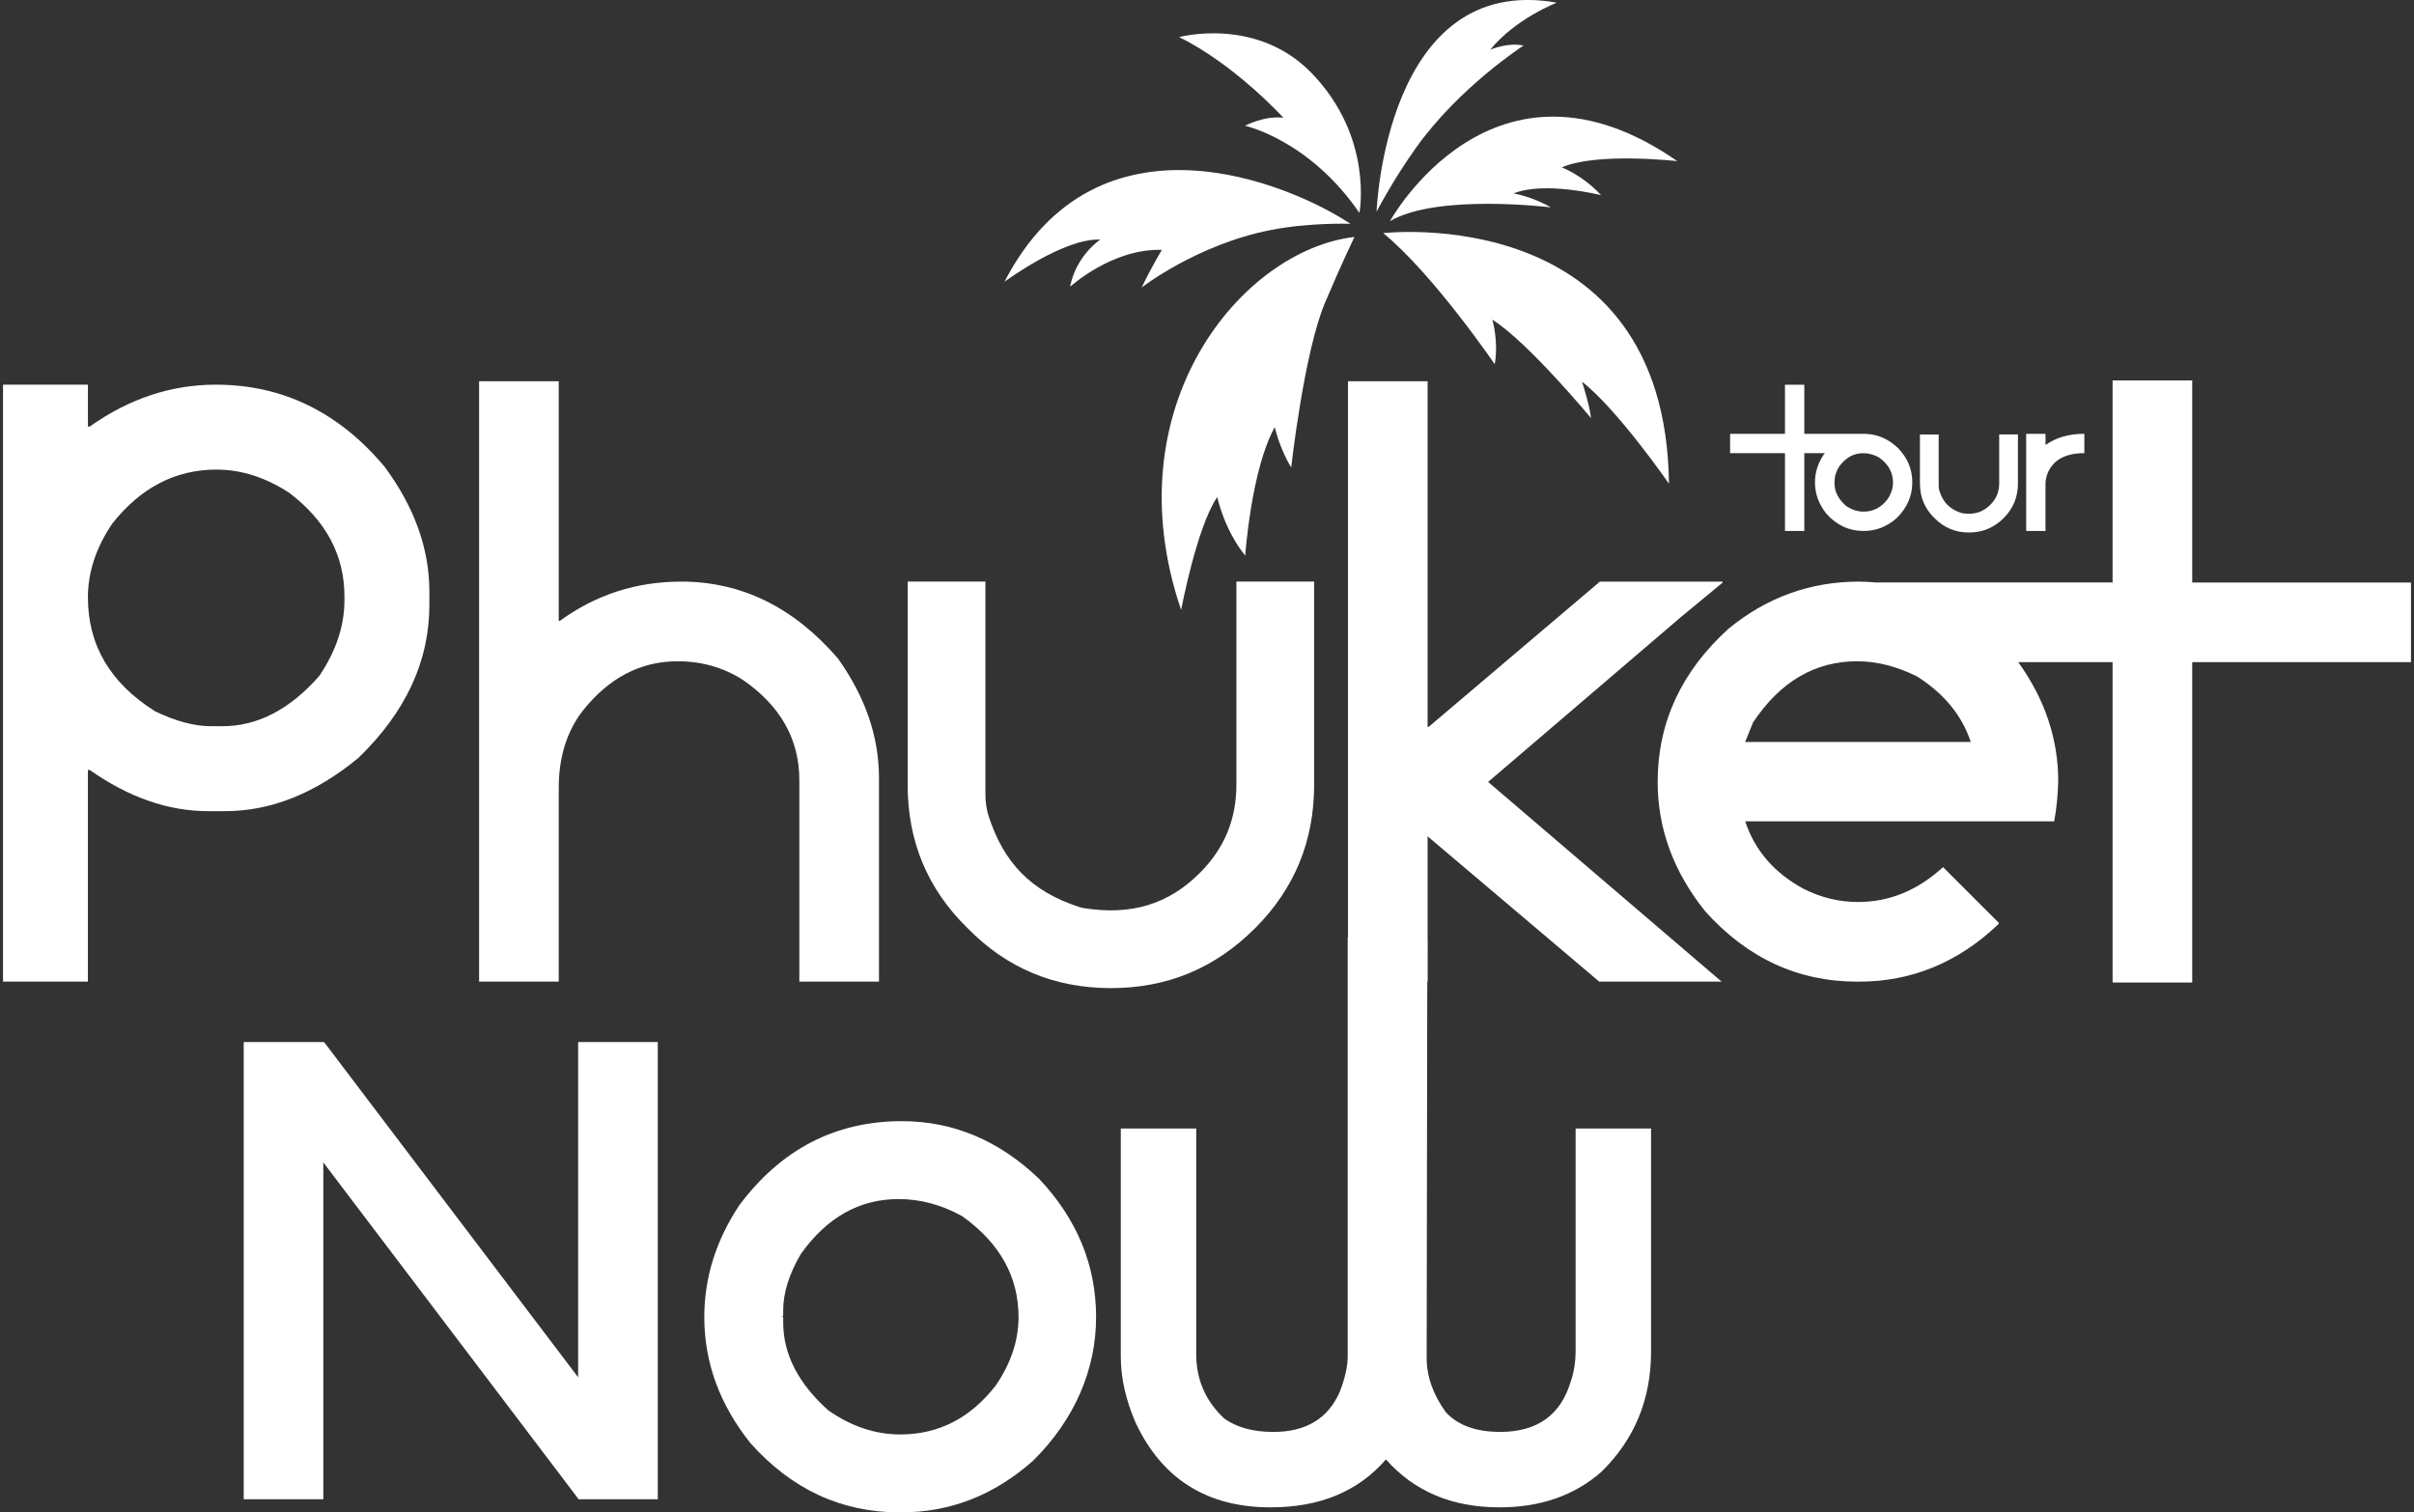 <?xml version="1.0" encoding="UTF-8"?>
<svg xmlns="http://www.w3.org/2000/svg" width="399" height="250" viewBox="0 0 399 250" fill="none">
  <rect x="0" y="0" width="399" height="250" fill="#333333" stroke="none"/>
  <g clip-path="url(#clip0_708_3408)">
    <path d="M313.72 74.072C312.15 72.568 310.371 71.795 308.384 71.722V71.71H298.227V63.599H295.032V71.71H285.961V74.906H295.032V87.766H298.227V74.906H301.631C301.564 74.992 301.49 75.065 301.429 75.151C300.466 76.599 299.988 78.127 299.988 79.753C299.988 81.618 300.619 83.342 301.883 84.925C303.576 86.821 305.618 87.766 308.004 87.766H308.071C310.083 87.766 311.886 87.06 313.481 85.655C315.21 83.949 316.075 81.986 316.075 79.753C316.075 77.52 315.296 75.728 313.726 74.072H313.72ZM311.966 82.544C310.923 83.9 309.611 84.575 308.028 84.575C307.004 84.575 306.023 84.244 305.078 83.587C303.846 82.483 303.226 81.274 303.226 79.98V79.759L303.183 79.734L303.226 79.691V79.483C303.226 78.759 303.471 77.986 303.956 77.164C305.023 75.667 306.36 74.912 307.961 74.912C308.856 74.912 309.727 75.145 310.568 75.612C312.113 76.71 312.886 78.09 312.886 79.759C312.886 80.71 312.579 81.636 311.966 82.544Z" fill="white"></path>
    <path d="M334.898 71.709H338.094V73.538H338.137C339.836 72.317 341.964 71.709 344.515 71.709V74.906C341.424 74.906 339.413 75.986 338.48 78.145C338.223 78.777 338.094 79.36 338.094 79.9V87.765H334.898V71.703V71.709Z" fill="white"></path>
    <path d="M319.731 85.636C318.124 84.066 317.339 82.164 317.339 79.924V71.82H320.436V80.335C320.436 80.556 320.485 80.912 320.547 81.121C321.154 83.041 322.264 84.17 324.165 84.79C324.226 84.808 324.288 84.826 324.355 84.832C326.232 85.133 327.722 84.691 328.986 83.427C329.955 82.458 330.44 81.299 330.44 79.918V71.814H333.537V79.918C333.537 82.157 332.752 84.066 331.188 85.63C329.581 87.237 327.68 88.023 325.441 88.023C323.202 88.023 321.295 87.237 319.731 85.63V85.636Z" fill="white"></path>
    <path d="M223.205 36.996C213.245 30.394 181.425 16.823 166.019 46.579C166.019 46.579 175.85 39.309 181.842 39.609C181.842 39.609 177.844 42.26 176.874 47.401C176.874 47.401 183.817 41.045 192.042 41.303C192.042 41.303 190.355 44.088 188.699 47.524C188.699 47.524 197.85 40.401 210.08 38.014C216.538 36.75 223.205 36.996 223.205 36.996Z" fill="white"></path>
    <path d="M224.689 35.186C216.385 23.093 205.792 20.793 205.792 20.793C205.792 20.793 208.896 19.087 212.128 19.461C212.128 19.461 204.044 10.608 194.894 6.135C194.894 6.135 207.7 2.632 216.851 12.142C227.081 22.774 224.695 35.18 224.695 35.18L224.689 35.186Z" fill="white"></path>
    <path d="M227.529 34.996C227.529 34.996 228.928 -4.614 257.325 0.442C257.325 0.442 250.529 3.043 246.322 8.209C246.322 8.209 249.302 6.939 251.805 7.54C251.805 7.54 241.182 14.393 234.018 24.468C230.154 29.897 227.529 34.99 227.529 34.99V34.996Z" fill="white"></path>
    <path d="M229.749 36.542C229.749 36.542 246.818 5.535 277.233 26.634C277.233 26.634 263.911 25.131 258.152 27.671C258.152 27.671 261.605 28.971 264.629 32.26C264.629 32.26 255.276 29.904 250.167 31.977C250.167 31.977 253.233 32.468 256.324 34.278C256.324 34.278 237.581 31.959 229.755 36.548L229.749 36.542Z" fill="white"></path>
    <path d="M228.633 38.535C228.633 38.535 275.295 33.1 275.859 79.961C275.859 79.961 267.359 67.666 261.477 63.089C261.477 63.089 262.734 66.868 262.973 69.108C262.973 69.108 252.516 56.5 246.665 52.843C246.665 52.843 247.726 56.42 247.057 60.205C247.057 60.205 236.888 45.303 228.627 38.535H228.633Z" fill="white"></path>
    <path d="M223.868 39.168C205.29 41.303 183.75 67.163 195.225 100.827C195.225 100.827 197.801 87.121 201.187 82.17C201.187 82.17 202.371 87.624 205.818 91.839C205.818 91.839 206.805 77.575 210.706 70.605C210.706 70.605 211.472 74.121 213.417 77.262C213.417 77.262 215.551 58.218 218.992 50.07C221.629 43.825 223.868 39.174 223.868 39.174V39.168Z" fill="white"></path>
    <path d="M112.579 96.141C105.158 96.141 98.472 98.306 92.523 102.638H92.351V63.023H79.189V162.26H92.351V130.271C92.351 125.295 93.615 121.117 96.136 117.725C100.503 112.111 105.796 109.307 112.009 109.307C115.965 109.307 119.54 110.325 122.742 112.356C128.992 116.651 132.12 122.191 132.12 128.97V162.26H145.282V128.578C145.282 121.762 143.018 115.185 138.504 108.853C131.2 100.374 122.552 96.135 112.573 96.135L112.579 96.141Z" fill="white"></path>
    <path d="M277.884 101.957L284.722 96.306V96.141H264.44L236.134 120.154H235.963V63.023H222.801V162.26H235.963V138.241L264.323 162.26H284.551L245.966 129.253L277.884 101.957Z" fill="white"></path>
    <path d="M362.344 96.281V62.881H349.182V96.281H310.033C309.12 96.208 308.206 96.14 307.267 96.14C299.208 96.14 292.014 98.742 285.684 103.938C277.889 111.018 273.988 119.46 273.988 129.258C273.988 136.946 276.589 144.044 281.784 150.566C288.751 158.364 297.154 162.266 306.979 162.266H307.261C316.001 162.266 323.705 159.082 330.365 152.714V152.542L321.159 143.333C316.976 147.173 312.291 149.1 307.09 149.1C303.998 149.1 301.024 148.382 298.166 146.952C293.308 144.351 290.07 140.621 288.451 135.762H339.522C339.896 133.841 340.123 131.633 340.197 129.148C340.197 122.117 337.977 115.558 333.585 109.454H349.182V162.407H362.344V109.454H398.5V96.287H362.344V96.281ZM288.451 122.645L289.751 119.424C294.234 112.681 299.975 109.306 306.985 109.306C310.187 109.306 313.462 110.135 316.817 111.791C321.3 114.62 324.275 118.233 325.741 122.645H288.451Z" fill="white"></path>
    <path d="M0.5 63.586H14.533V70.513H14.833C21.341 65.893 28.284 63.586 35.674 63.586C46.677 63.586 55.975 68.102 63.562 77.145C68.499 83.814 70.971 90.704 70.971 97.815V99.98C70.971 109.3 67.058 117.736 59.226 125.288C52.118 131.154 44.77 134.086 37.177 134.086H34.405C27.818 134.086 21.292 131.816 14.827 127.276H14.527V162.259H0.5V63.586ZM14.533 98.772C14.533 106.643 18.225 112.914 25.616 117.57C29.026 119.214 32.123 120.043 34.889 120.043H36.754C42.574 120.043 47.916 117.27 52.774 111.729C55.546 107.631 56.932 103.453 56.932 99.195V98.594C56.932 91.802 53.902 86.102 47.837 81.483C43.899 78.912 39.882 77.623 35.791 77.623C29.001 77.623 23.261 80.599 18.562 86.544C15.87 90.52 14.527 94.6 14.527 98.778L14.533 98.772Z" fill="white"></path>
    <path d="M159.929 153.431C153.274 146.928 150.023 139.032 150.023 129.737V96.134H162.873V131.449C162.873 132.357 163.063 133.829 163.339 134.694C165.86 142.658 170.466 147.345 178.353 149.916C178.598 149.996 178.874 150.063 179.132 150.106C186.903 151.358 193.097 149.517 198.323 144.29C202.346 140.265 204.358 135.461 204.358 129.731V96.128H217.207V129.731C217.207 139.026 213.957 146.922 207.455 153.425C200.801 160.082 192.901 163.334 183.615 163.334C174.33 163.334 166.43 160.082 159.929 153.425V153.431Z" fill="white"></path>
    <path d="M149.066 185.328C157.536 185.328 165.092 188.5 171.722 194.832C178.021 201.501 181.167 209.127 181.167 217.716C181.167 226.306 177.683 234.631 170.722 241.484C164.313 247.159 157.057 249.994 148.955 249.994H148.679C139.062 249.994 130.85 246.184 124.036 238.552C118.951 232.177 116.412 225.232 116.412 217.716C116.412 211.194 118.344 205.022 122.214 199.2C129.139 189.954 138.087 185.328 149.066 185.328ZM129.451 216.612V217.44L129.286 217.606L129.451 217.716V218.6C129.451 223.833 131.935 228.68 136.909 233.134C140.706 235.785 144.662 237.116 148.79 237.116C155.162 237.116 160.449 234.392 164.644 228.938C167.11 225.287 168.349 221.551 168.349 217.716C168.349 211.01 165.233 205.446 159.014 201.022C155.622 199.145 152.126 198.206 148.514 198.206C142.068 198.206 136.689 201.225 132.377 207.268C130.427 210.587 129.451 213.698 129.451 216.612Z" fill="white"></path>
    <path d="M235.919 155.284L235.808 224.489C235.808 227.52 236.863 230.502 238.967 233.429C240.967 235.607 243.96 236.693 247.958 236.693C254.092 236.693 257.98 233.907 259.624 228.342C260.158 226.845 260.427 225.115 260.427 223.152V186.543H272.896V223.422C272.896 231.306 270.167 237.926 264.708 243.276C260.25 247.202 254.631 249.166 247.854 249.166C240.004 249.166 233.748 246.527 229.074 241.245C224.505 246.527 218.157 249.166 210.024 249.166C199.536 249.166 192.097 244.509 187.711 235.196C186.068 231.416 185.252 227.753 185.252 224.226V186.543H197.721V223.851C197.721 228.06 199.273 231.613 202.376 234.502C204.443 235.962 207.135 236.699 210.454 236.699C215.839 236.699 219.494 234.502 221.42 230.116C222.309 227.87 222.757 225.87 222.757 224.121V154.971H223.346L235.919 155.29V155.284Z" fill="white"></path>
    <path d="M95.559 172.254V227.662L53.565 172.254L53.442 172.309V172.254H40.28V247.828H53.442V192.151L95.541 247.693L95.559 247.681V247.828H108.721V172.254H95.559Z" fill="white"></path>
  </g>
  <defs>
    <clipPath id="clip0_708_3408">
      <rect width="398" height="250" fill="white" transform="translate(0.5)"></rect>
    </clipPath>
  </defs>
</svg>
